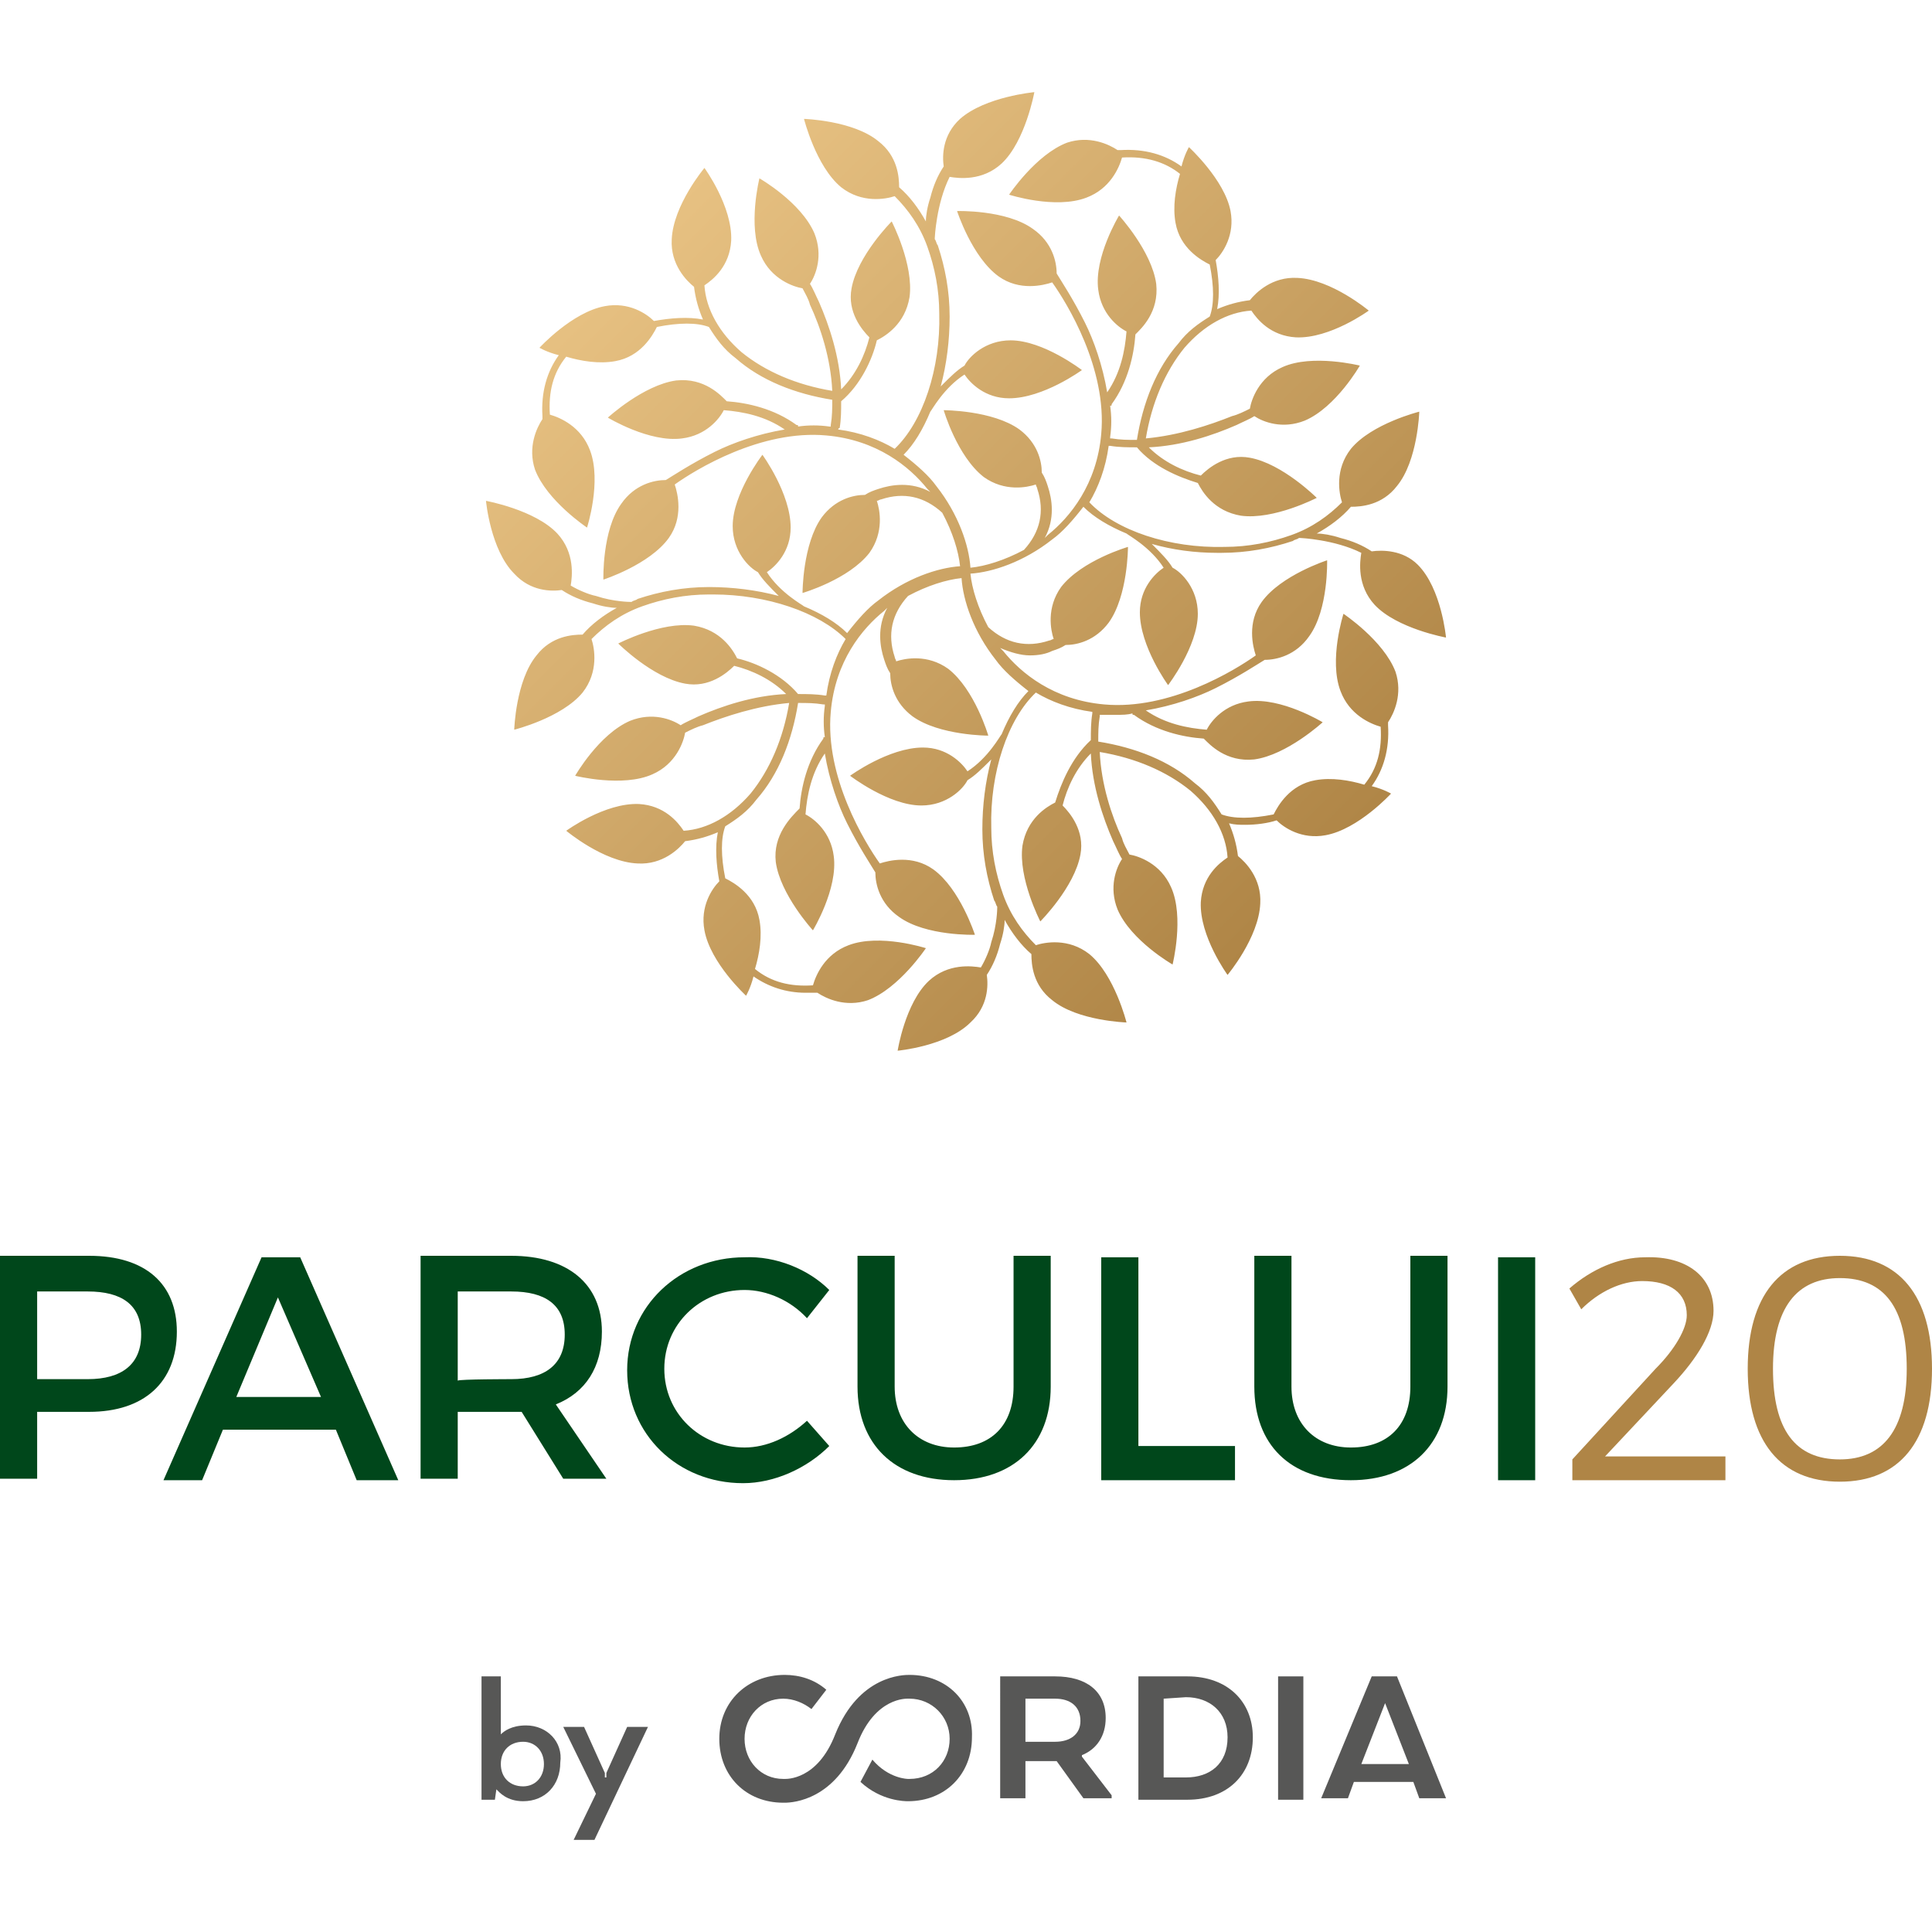 <?xml version="1.0" encoding="utf-8"?>
<!-- Generator: Adobe Illustrator 26.3.1, SVG Export Plug-In . SVG Version: 6.00 Build 0)  -->
<svg version="1.1" id="Réteg_1" xmlns="http://www.w3.org/2000/svg" xmlns:xlink="http://www.w3.org/1999/xlink" x="0px" y="0px"
	 viewBox="0 0 130 130" width="130" height="130" style="enable-background:new 0 0 130 130;" xml:space="preserve">
<style type="text/css">
	.st0{fill:#00471B;}
	.st1{fill:#AF8546;}
	.st2{fill:#575756;}
	.st3{fill:url(#SVGID_1_);}
</style>
<g>
	<g>
		<path class="st0" d="M6,84.5c3.8,0,5.9,1.9,5.9,5.1c0,3.4-2.2,5.4-5.9,5.4H2.5v4.5H0v-15H6z M2.5,92.8h3.4c2.3,0,3.6-1,3.6-3
			c0-2-1.3-2.9-3.6-2.9H2.5V92.8z M15,96.2l-1.4,3.4h-2.6l6.6-15h2.6l6.6,15H24l-1.4-3.4H15z M18.7,87.3l-2.8,6.7h5.7L18.7,87.3z
			 M35.1,95c-0.2,0-0.5,0-0.7,0h-3.6v4.5h-2.5v-15h6.1c3.8,0,6.1,1.9,6.1,5.1c0,2.4-1.1,4.1-3.1,4.9l3.4,5h-2.9L35.1,95z M34.4,92.8
			c2.3,0,3.6-1,3.6-3c0-2-1.3-2.9-3.6-2.9h-3.6v6C30.9,92.8,34.4,92.8,34.4,92.8z M55.8,86.8l-1.5,1.9c-1.1-1.2-2.7-1.9-4.2-1.9
			c-3,0-5.4,2.3-5.4,5.3c0,3,2.4,5.3,5.4,5.3c1.5,0,3-0.7,4.2-1.8l1.5,1.7c-1.5,1.5-3.7,2.5-5.8,2.5c-4.4,0-7.8-3.3-7.8-7.6
			c0-4.3,3.5-7.6,7.9-7.6C52.2,84.5,54.4,85.4,55.8,86.8z M70.7,93.3c0,3.9-2.5,6.3-6.5,6.3s-6.5-2.4-6.5-6.3v-8.8h2.5v8.8
			c0,2.5,1.6,4.1,4,4.1c2.5,0,4-1.5,4-4.1v-8.8h2.5C70.7,84.5,70.7,93.3,70.7,93.3z M83.1,97.3v2.3h-9v-15h2.5v12.7H83.1z
			 M97.4,93.3c0,3.9-2.5,6.3-6.5,6.3c-4.1,0-6.5-2.4-6.5-6.3v-8.8h2.5v8.8c0,2.5,1.6,4.1,4,4.1c2.5,0,4-1.5,4-4.1v-8.8h2.5V93.3z
			 M100.8,99.6v-15h2.5v15C103.3,99.6,100.8,99.6,100.8,99.6z"/>
		<path class="st1" d="M115.3,88.2c0,1.4-1.1,3.2-2.7,4.9l-4.6,4.9h8.1v1.6h-10.3v-1.4l5.6-6.1c1.3-1.3,2.1-2.7,2.1-3.6
			c0-1.5-1.1-2.3-3-2.3c-1.4,0-2.9,0.7-4.1,1.9l-0.8-1.4c1.5-1.3,3.3-2.1,5.1-2.1C113.5,84.5,115.3,85.9,115.3,88.2z M130,92.1
			c0,4.9-2.2,7.6-6.2,7.6s-6.2-2.7-6.2-7.6c0-4.9,2.2-7.6,6.2-7.6C127.8,84.5,130,87.2,130,92.1z M119.3,92.1c0,4.1,1.5,6.1,4.5,6.1
			c2.9,0,4.5-2,4.5-6.1c0-4.1-1.5-6.1-4.5-6.1C120.9,86,119.3,88,119.3,92.1z"/>
		<g>
			<path class="st2" d="M94,112.8h-1.7l-3.4,8.2h1.8l0.4-1.1h4l0.4,1.1h1.8L94,112.8z M91.6,118.7l1.6-4.1l1.6,4.1H91.6z"/>
			<path class="st2" d="M67.3,112.8H71c2.1,0,3.4,1,3.4,2.8c0,1.2-0.6,2.1-1.6,2.5v0.1l2,2.6v0.2h-1.9l-1.8-2.5h-2.1v2.5h-1.7
				C67.3,121.1,67.3,112.8,67.3,112.8z M71,114.3h-2v2.9h2c1,0,1.7-0.5,1.7-1.4C72.7,114.8,72,114.3,71,114.3"/>
			<path class="st2" d="M79.9,121.1h-3.3v-8.3h3.3c2.7,0,4.4,1.7,4.4,4.1C84.3,119.4,82.6,121.1,79.9,121.1 M78.3,114.3v5.3h1.5
				c1.6,0,2.8-0.9,2.8-2.7c0-1.7-1.2-2.7-2.8-2.7L78.3,114.3L78.3,114.3z"/>
			<rect x="86" y="112.8" class="st2" width="1.7" height="8.3"/>
			<path class="st2" d="M61.2,112.7c-0.4,0-3.4,0-5,4c-1.2,3.1-3.3,3-3.4,3h-0.1c-1.5,0-2.6-1.2-2.6-2.7c0-1.5,1.1-2.7,2.6-2.7
				c0.7,0,1.4,0.3,1.9,0.7l1-1.3c-0.8-0.7-1.8-1-2.8-1c-2.5,0-4.4,1.8-4.4,4.3c0,2.5,1.8,4.3,4.3,4.3c0,0,0,0,0.1,0
				c0.6,0,3.4-0.2,4.9-4c1.2-3.1,3.3-3,3.4-3h0.1c1.5,0,2.7,1.2,2.7,2.7s-1.1,2.7-2.7,2.7h-0.1c0,0-1.3,0-2.4-1.3l-0.8,1.5
				c1.4,1.3,3,1.3,3.2,1.3c2.5,0,4.3-1.8,4.3-4.3C65.5,114.5,63.7,112.7,61.2,112.7"/>
			<path class="st2" d="M35.4,116.1c-1,0-1.5,0.4-1.7,0.6v-3.9h-1.3v8.3h0.9l0.1-0.7c0.2,0.2,0.7,0.8,1.8,0.8c1.5,0,2.5-1.1,2.5-2.6
				C37.9,117.2,36.8,116.1,35.4,116.1 M35.2,120.2c-0.9,0-1.5-0.6-1.5-1.5c0-0.9,0.6-1.5,1.5-1.5c0.8,0,1.4,0.6,1.4,1.5
				C36.6,119.6,36,120.2,35.2,120.2"/>
			<path class="st2" d="M42.2,116.2l-1.4,3.1c0,0,0,0.1,0,0.3h-0.1c0-0.1,0-0.2,0-0.3l-1.4-3.1l0,0h-1.4l2.2,4.5l-1.5,3.1H40
				l3.6-7.6H42.2z"/>
		</g>
	</g>
	
		<linearGradient id="SVGID_1_" gradientUnits="userSpaceOnUse" x1="42.631" y1="113.714" x2="87.354" y2="68.99" gradientTransform="matrix(1 0 0 -1 0 129.89)">
		<stop  offset="0" style="stop-color:#E7C182"/>
		<stop  offset="1" style="stop-color:#AF8546"/>
	</linearGradient>
	<path class="st3" d="M93.9,45.2c-0.8-2.1-3.5-3.9-3.5-3.9s-1,3.1-0.2,5.2c0.6,1.6,2,2.2,2.7,2.4c0.1,1.5-0.2,2.8-1.1,3.9
		c-1-0.3-2.2-0.5-3.3-0.3c-1.7,0.3-2.5,1.7-2.8,2.3c-1.5,0.3-2.7,0.3-3.5,0l0,0c-0.5-0.8-1-1.5-1.8-2.1c-1.7-1.5-4-2.4-6.5-2.8
		c0-0.6,0-1.1,0.1-1.7c0,0,0-0.1,0-0.1c0,0,0,0,0.1,0c0.3,0,0.6,0,1,0c0.4,0,0.8,0,1.1-0.1c0,0.1,0,0.1,0.1,0.1
		c1.5,1.1,3.3,1.5,4.7,1.6c0.4,0.4,1.5,1.6,3.4,1.4c2.2-0.3,4.6-2.5,4.6-2.5s-2.8-1.7-5-1.4c-1.6,0.2-2.5,1.3-2.8,1.9
		c-1.3-0.1-2.8-0.4-4.1-1.3c1.8-0.3,3.5-0.9,4.7-1.5c1.6-0.8,2.8-1.6,3.3-1.9c0.8,0,2.1-0.3,3-1.6c1.3-1.8,1.2-5.1,1.2-5.1
		s-3.1,1-4.4,2.8c-1,1.4-0.6,3-0.4,3.6c-1.4,1-5.8,3.7-10.2,3.3c-3.4-0.3-5.6-2.1-6.8-3.6c-0.1-0.1-0.1-0.1-0.2-0.2
		c0.7,0.3,1.4,0.5,2,0.5c0.6,0,1.1-0.1,1.5-0.3c0.3-0.1,0.6-0.2,0.9-0.4c0.8,0,2-0.3,2.9-1.5c1.3-1.8,1.3-5.1,1.3-5.1
		s-3.1,0.9-4.5,2.7c-1,1.4-0.7,2.9-0.5,3.5c-0.1,0-0.2,0.1-0.3,0.1c-1.5,0.5-2.9,0.2-4.1-0.9c0,0,0,0,0,0c-0.7-1.3-1.1-2.6-1.2-3.6
		c1.5-0.1,3.6-0.8,5.5-2.3c0.7-0.5,1.4-1.3,2.1-2.2c0.7,0.7,1.7,1.3,2.9,1.8c0.1,0.1,1.6,0.9,2.5,2.3c-0.6,0.4-1.6,1.4-1.6,3
		c0,2.3,1.9,4.9,1.9,4.9s2-2.6,2-4.8c0-1.7-1.1-2.8-1.7-3.1c-0.3-0.5-0.8-1-1.3-1.5c0,0,0,0-0.1-0.1c1.4,0.4,2.9,0.6,4.4,0.6
		c0.1,0,0.2,0,0.3,0c1.7,0,3.3-0.3,4.8-0.8c0.1-0.1,0.3-0.1,0.4-0.2c0,0,0.1,0,0.1,0c0,0,2.3,0.1,4.1,1c-0.1,0.6-0.3,2.2,0.9,3.5
		c1.5,1.6,4.8,2.2,4.8,2.2s-0.3-3.3-1.9-4.9C94.4,37,93,37,92.3,37.1c-0.6-0.4-1.3-0.7-2.1-0.9c-0.6-0.2-1.2-0.3-1.6-0.3
		c0.9-0.5,1.7-1.1,2.3-1.8c0.7,0,2.1-0.1,3.1-1.4c1.4-1.7,1.5-5,1.5-5s-3.2,0.8-4.6,2.5c-1.1,1.4-0.8,3-0.6,3.6
		c-0.9,0.9-2,1.7-3.4,2.2c-1.4,0.5-2.9,0.8-4.5,0.8c-3.7,0.1-7.3-1.1-9.1-3c0.6-1,1.1-2.3,1.3-3.8c0,0,0.1,0,0.1,0
		c0.6,0.1,1.2,0.1,1.8,0.1c1.1,1.3,2.8,2,4.1,2.4c0.3,0.6,1.1,1.9,2.9,2.2c2.2,0.3,5.1-1.2,5.1-1.2s-2.3-2.3-4.5-2.7
		c-1.6-0.3-2.8,0.7-3.3,1.2c-1.2-0.3-2.5-0.9-3.5-1.9c2.2-0.1,4.3-0.8,5.9-1.5c0.4-0.2,0.9-0.4,1.2-0.6c0.6,0.4,1.9,0.9,3.4,0.3
		c2.1-0.9,3.7-3.7,3.7-3.7s-3.2-0.8-5.2,0.1c-1.6,0.7-2.1,2.2-2.2,2.8c-0.4,0.2-0.8,0.4-1.2,0.5c-1.5,0.6-3.6,1.3-5.8,1.5
		c0.4-2.4,1.3-4.5,2.6-6.1c1.3-1.5,2.9-2.4,4.5-2.5c0.4,0.6,1.3,1.7,3,1.8c2.3,0.1,4.9-1.8,4.9-1.8s-2.5-2.1-4.8-2.2
		c-1.7-0.1-2.8,1-3.2,1.5c-0.8,0.1-1.5,0.3-2.2,0.6c0.2-1,0.1-2.2-0.1-3.3c0.5-0.5,1.3-1.7,1-3.3C82.4,12.1,80,9.9,80,9.9
		s-0.3,0.5-0.5,1.3c-1.1-0.8-2.5-1.2-4.1-1.1c-0.1,0-0.1,0-0.2,0c-0.6-0.4-1.9-1-3.4-0.5c-2.1,0.8-3.9,3.5-3.9,3.5s3.1,1,5.2,0.2
		c1.6-0.6,2.2-2,2.4-2.7c1.6-0.1,2.9,0.3,3.9,1.1c-0.3,1-0.5,2.2-0.3,3.3c0.3,1.7,1.7,2.5,2.3,2.8c0.3,1.5,0.3,2.7,0,3.5l0,0
		c-0.8,0.5-1.5,1-2.1,1.8c-1.5,1.7-2.4,4-2.8,6.5c-0.6,0-1.1,0-1.7-0.1c0,0-0.1,0-0.1,0c0,0,0,0,0-0.1c0.1-0.7,0.1-1.4,0-2.1
		c0.1,0,0.1,0,0.1-0.1c1.1-1.5,1.5-3.3,1.6-4.7c0.4-0.4,1.6-1.5,1.4-3.4c-0.3-2.2-2.5-4.6-2.5-4.6s-1.7,2.8-1.4,5
		c0.2,1.6,1.3,2.5,1.9,2.8c-0.1,1.3-0.4,2.8-1.3,4.1c-0.3-1.8-0.9-3.5-1.5-4.7c-0.8-1.6-1.6-2.8-1.9-3.3c0-0.8-0.3-2.1-1.6-3
		c-1.8-1.3-5.1-1.2-5.1-1.2s1,3.1,2.8,4.4c1.4,1,3,0.6,3.6,0.4c1,1.4,3.7,5.8,3.3,10.2c-0.3,3.4-2.1,5.6-3.6,6.8
		c-0.1,0.1-0.1,0.1-0.2,0.2c0.7-1.3,0.5-2.6,0.2-3.5c-0.1-0.3-0.2-0.6-0.4-0.9c0-0.8-0.3-2-1.5-2.9c-1.8-1.3-5.1-1.3-5.1-1.3
		s0.9,3.1,2.7,4.5c1.4,1,2.9,0.7,3.5,0.5c0,0.1,0.1,0.2,0.1,0.3c0.5,1.5,0.2,2.9-0.9,4.1c0,0,0,0,0,0c-1.3,0.7-2.6,1.1-3.6,1.2
		c-0.1-1.5-0.8-3.6-2.3-5.5c-0.5-0.7-1.3-1.4-2.2-2.1c0.7-0.7,1.3-1.7,1.8-2.9c0.1-0.1,0.9-1.6,2.3-2.5c0.4,0.6,1.4,1.6,3,1.6
		c2.3,0,4.9-1.9,4.9-1.9s-2.6-2-4.8-2c-1.7,0-2.8,1.1-3.1,1.7c-0.5,0.3-1,0.8-1.5,1.3c0,0,0,0-0.1,0.1c0.4-1.5,0.6-3.1,0.6-4.7
		c0-1.7-0.3-3.3-0.8-4.8c-0.1-0.1-0.1-0.3-0.2-0.4c0,0,0-0.1,0-0.1c0,0,0.1-2.3,1-4.1c0.6,0.1,2.2,0.3,3.5-0.9
		c1.6-1.5,2.2-4.8,2.2-4.8S66.3,6.5,64.6,8c-1.2,1.1-1.2,2.5-1.1,3.2c-0.4,0.6-0.7,1.3-0.9,2.1c-0.2,0.6-0.3,1.2-0.3,1.6
		c-0.5-0.9-1.1-1.7-1.8-2.3c0-0.7-0.1-2.1-1.4-3.1c-1.7-1.4-5-1.5-5-1.5s0.8,3.2,2.5,4.6c1.4,1.1,3,0.8,3.6,0.6
		c0.9,0.9,1.7,2,2.2,3.4c0.5,1.4,0.8,2.9,0.8,4.5c0.1,3.7-1.1,7.3-3,9.1c-1-0.6-2.3-1.1-3.8-1.3c0,0,0-0.1,0.1-0.1
		c0.1-0.6,0.1-1.2,0.1-1.8c1.3-1.1,2.1-2.8,2.4-4.1c0.6-0.3,1.9-1.1,2.2-2.9c0.3-2.2-1.2-5.1-1.2-5.1s-2.3,2.3-2.7,4.5
		c-0.3,1.6,0.7,2.8,1.2,3.3c-0.3,1.2-0.9,2.5-1.9,3.5c-0.1-2.2-0.8-4.3-1.5-5.9c-0.2-0.4-0.4-0.9-0.6-1.2c0.4-0.6,0.9-1.9,0.3-3.4
		c-0.9-2.1-3.7-3.7-3.7-3.7s-0.8,3.2,0.1,5.2c0.7,1.6,2.2,2.1,2.8,2.2c0.2,0.4,0.4,0.7,0.5,1.1c0.7,1.5,1.4,3.6,1.5,5.8
		c-2.4-0.4-4.5-1.3-6.1-2.6c-1.5-1.3-2.4-2.9-2.5-4.5c0.6-0.4,1.7-1.3,1.8-3c0.1-2.3-1.8-4.9-1.8-4.9s-2.1,2.5-2.2,4.8
		c-0.1,1.7,1,2.8,1.5,3.2c0.1,0.8,0.3,1.5,0.6,2.2c-1-0.2-2.2-0.1-3.3,0.1c-0.5-0.5-1.7-1.3-3.3-1c-2.2,0.4-4.4,2.8-4.4,2.8
		s0.5,0.3,1.3,0.5c-0.8,1.1-1.2,2.5-1.1,4.1c0,0.1,0,0.1,0,0.2c-0.4,0.6-1,1.9-0.5,3.4c0.8,2.1,3.5,3.9,3.5,3.9s1-3.1,0.2-5.2
		c-0.6-1.6-2-2.2-2.7-2.4c-0.1-1.5,0.2-2.8,1.1-3.9c1,0.3,2.2,0.5,3.3,0.3c1.7-0.3,2.5-1.7,2.8-2.3c1.5-0.3,2.7-0.3,3.5,0l0,0
		c0.5,0.8,1,1.5,1.8,2.1c1.7,1.5,4,2.4,6.5,2.8c0,0.6,0,1.1-0.1,1.7c0,0,0,0.1,0,0.1c0,0,0,0-0.1,0c-0.7-0.1-1.4-0.1-2.1,0
		c0-0.1,0-0.1-0.1-0.1c-1.5-1.1-3.3-1.5-4.7-1.6c-0.4-0.4-1.5-1.6-3.4-1.4c-2.2,0.3-4.6,2.5-4.6,2.5s2.8,1.7,5,1.4
		c1.6-0.2,2.5-1.3,2.8-1.9c1.3,0.1,2.8,0.4,4.1,1.3c-1.8,0.3-3.5,0.9-4.7,1.5c-1.6,0.8-2.8,1.6-3.3,1.9c-0.8,0-2.1,0.3-3,1.6
		c-1.3,1.8-1.2,5.1-1.2,5.1s3.1-1,4.4-2.8c1-1.4,0.6-3,0.4-3.6c1.4-1,5.8-3.7,10.2-3.3c3.4,0.3,5.6,2.1,6.8,3.6
		c0.1,0.1,0.1,0.1,0.2,0.2c-1.3-0.7-2.6-0.5-3.5-0.2c-0.3,0.1-0.6,0.2-0.9,0.4c-0.8,0-2,0.3-2.9,1.5c-1.3,1.8-1.3,5.1-1.3,5.1
		s3.1-0.9,4.5-2.7c1-1.4,0.7-2.9,0.5-3.5c0.1,0,0.2-0.1,0.3-0.1c1.5-0.5,2.9-0.2,4.1,0.9c0,0,0,0,0,0c0.7,1.3,1.1,2.6,1.2,3.6
		c-1.5,0.1-3.6,0.8-5.5,2.3c-0.7,0.5-1.4,1.3-2.1,2.2c-0.7-0.7-1.7-1.3-2.9-1.8c-0.1-0.1-1.6-0.9-2.5-2.3c0.6-0.4,1.6-1.4,1.6-3
		c0-2.3-1.9-4.9-1.9-4.9s-2,2.6-2,4.8c0,1.7,1.1,2.8,1.7,3.1c0.3,0.5,0.8,1,1.3,1.5c0,0,0,0,0.1,0.1c-1.5-0.4-3.1-0.6-4.7-0.6
		c-1.7,0-3.3,0.3-4.8,0.8c-0.1,0.1-0.3,0.1-0.4,0.2c0,0-0.1,0-0.1,0c0,0-1.1,0-2.3-0.4c-0.5-0.1-1.2-0.4-1.7-0.7
		c0.1-0.6,0.3-2.2-0.9-3.5c-1.5-1.6-4.8-2.2-4.8-2.2s0.3,3.3,1.9,4.9c1.1,1.2,2.5,1.2,3.2,1.1c0.6,0.4,1.3,0.7,2.1,0.9
		c0.6,0.2,1.2,0.3,1.6,0.3c-0.9,0.5-1.7,1.1-2.3,1.8c-0.7,0-2.1,0.1-3.1,1.4c-1.4,1.7-1.5,5-1.5,5s3.2-0.8,4.6-2.5
		c1.1-1.4,0.8-3,0.6-3.6c0.9-0.9,2-1.7,3.4-2.2c1.4-0.5,2.9-0.8,4.5-0.8c0.1,0,0.2,0,0.3,0c3.6,0,7.1,1.2,8.9,3
		c-0.6,1-1.1,2.3-1.3,3.8c0,0-0.1,0-0.1,0c-0.6-0.1-1.2-0.1-1.8-0.1c-1.1-1.3-2.8-2.1-4.1-2.4c-0.3-0.6-1.1-1.9-2.9-2.2
		c-2.2-0.3-5.1,1.2-5.1,1.2s2.3,2.3,4.5,2.7c1.6,0.3,2.8-0.7,3.3-1.2c1.2,0.3,2.5,0.9,3.5,1.9c-2.2,0.1-4.3,0.8-5.9,1.5
		c-0.4,0.2-0.9,0.4-1.2,0.6c-0.6-0.4-1.9-0.9-3.4-0.3c-2.1,0.9-3.7,3.7-3.7,3.7s3.2,0.8,5.2-0.1c1.6-0.7,2.1-2.2,2.2-2.8
		c0.4-0.2,0.8-0.4,1.2-0.5c1.5-0.6,3.6-1.3,5.8-1.5c-0.4,2.4-1.3,4.5-2.6,6.1c-1.3,1.5-2.9,2.4-4.5,2.5c-0.4-0.6-1.3-1.7-3-1.8
		c-2.3-0.1-4.9,1.8-4.9,1.8s2.5,2.1,4.8,2.2c1.7,0.1,2.8-1,3.2-1.5c0.8-0.1,1.5-0.3,2.2-0.6c-0.2,1-0.1,2.2,0.1,3.3
		c-0.5,0.5-1.3,1.7-1,3.3c0.4,2.2,2.8,4.4,2.8,4.4s0.3-0.5,0.5-1.3c1,0.7,2.2,1.1,3.5,1.1c0.2,0,0.4,0,0.6,0c0.1,0,0.1,0,0.2,0
		c0.6,0.4,1.9,1,3.4,0.5c2.1-0.8,3.9-3.5,3.9-3.5s-3.1-1-5.2-0.2c-1.6,0.6-2.2,2-2.4,2.7c-1.5,0.1-2.8-0.2-3.9-1.1
		c0.3-1,0.5-2.2,0.3-3.3c-0.3-1.7-1.7-2.5-2.3-2.8c-0.3-1.5-0.3-2.7,0-3.5l0,0c0.8-0.5,1.5-1,2.1-1.8c1.5-1.7,2.4-4,2.8-6.5
		c0.6,0,1.1,0,1.7,0.1c0,0,0.1,0,0.1,0c0,0,0,0,0,0.1c-0.1,0.7-0.1,1.4,0,2.1c-0.1,0-0.1,0-0.1,0.1c-1.1,1.5-1.5,3.3-1.6,4.7
		C53.2,55,52,56.2,52.2,58c0.3,2.2,2.5,4.6,2.5,4.6s1.7-2.8,1.4-5c-0.2-1.6-1.3-2.5-1.9-2.8c0.1-1.3,0.4-2.8,1.3-4.1
		c0.3,1.8,0.9,3.5,1.5,4.7c0.8,1.6,1.6,2.8,1.9,3.3c0,0.8,0.3,2.1,1.6,3c1.8,1.3,5.1,1.2,5.1,1.2s-1-3.1-2.8-4.4
		c-1.4-1-3-0.6-3.6-0.4c-1-1.4-3.7-5.8-3.3-10.2c0.3-3.4,2.1-5.6,3.6-6.8c0.1-0.1,0.1-0.1,0.2-0.2c-0.7,1.3-0.5,2.6-0.2,3.5
		c0.1,0.3,0.2,0.6,0.4,0.9c0,0.8,0.3,2,1.5,2.9c1.8,1.3,5.1,1.3,5.1,1.3s-0.9-3.1-2.7-4.5c-1.4-1-2.9-0.7-3.5-0.5
		c0-0.1-0.1-0.2-0.1-0.3c-0.5-1.5-0.2-2.9,0.9-4.1c0,0,0,0,0,0c1.3-0.7,2.6-1.1,3.6-1.2c0.1,1.5,0.8,3.6,2.3,5.5
		c0.5,0.7,1.3,1.4,2.2,2.1c-0.7,0.7-1.3,1.7-1.8,2.9c-0.1,0.1-0.9,1.6-2.3,2.5c-0.4-0.6-1.4-1.6-3-1.6c-2.3,0-4.9,1.9-4.9,1.9
		s2.6,2,4.8,2c1.7,0,2.8-1.1,3.1-1.7c0.5-0.3,1-0.8,1.5-1.3c0,0,0,0,0.1-0.1c-0.4,1.5-0.6,3.1-0.6,4.7c0,1.7,0.3,3.3,0.8,4.8
		c0.1,0.1,0.1,0.3,0.2,0.4c0,0,0,0.1,0,0.1c0,0,0,1.1-0.4,2.3c-0.1,0.5-0.4,1.2-0.7,1.7c-0.6-0.1-2.2-0.3-3.5,0.9
		c-1.6,1.5-2.1,4.7-2.1,4.7s3.3-0.3,4.9-1.9c1.2-1.1,1.2-2.5,1.1-3.2c0.4-0.6,0.7-1.3,0.9-2.1c0.2-0.6,0.3-1.2,0.3-1.6
		c0.5,0.9,1.1,1.7,1.8,2.3c0,0.7,0.1,2.1,1.4,3.1c1.7,1.4,5,1.5,5,1.5s-0.8-3.2-2.5-4.6c-1.4-1.1-3-0.8-3.6-0.6
		c-0.9-0.9-1.7-2-2.2-3.4c-0.5-1.4-0.8-2.9-0.8-4.5c-0.1-3.7,1.1-7.3,3-9.1c1,0.6,2.3,1.1,3.8,1.3c0,0,0,0.1,0,0.1
		c-0.1,0.6-0.1,1.2-0.1,1.8C72.1,51,71.4,52.7,71,54c-0.6,0.3-1.9,1.1-2.2,2.9c-0.3,2.2,1.2,5.1,1.2,5.1s2.3-2.3,2.7-4.5
		c0.3-1.6-0.7-2.8-1.2-3.3c0.3-1.2,0.9-2.5,1.9-3.5c0.1,2.2,0.8,4.3,1.5,5.9c0.2,0.4,0.4,0.9,0.6,1.2c-0.4,0.6-0.9,1.9-0.3,3.4
		c0.9,2.1,3.7,3.7,3.7,3.7s0.8-3.2-0.1-5.2c-0.7-1.6-2.2-2.1-2.8-2.2c-0.2-0.4-0.4-0.7-0.5-1.1c-0.7-1.5-1.4-3.6-1.5-5.8
		c2.4,0.4,4.5,1.3,6.1,2.6c1.5,1.3,2.4,2.9,2.5,4.5c-0.6,0.4-1.7,1.3-1.8,3c-0.1,2.3,1.8,4.9,1.8,4.9s2.1-2.5,2.2-4.8
		c0.1-1.7-1-2.8-1.5-3.2c-0.1-0.8-0.3-1.5-0.6-2.2c0.4,0.1,0.7,0.1,1.1,0.1c0.7,0,1.5-0.1,2.1-0.3c0.5,0.5,1.7,1.3,3.3,1
		c2.2-0.4,4.4-2.8,4.4-2.8s-0.5-0.3-1.3-0.5c0.8-1.1,1.2-2.5,1.1-4.1c0-0.1,0-0.1,0-0.2C93.8,48,94.4,46.7,93.9,45.2z"/>
</g>
</svg>
